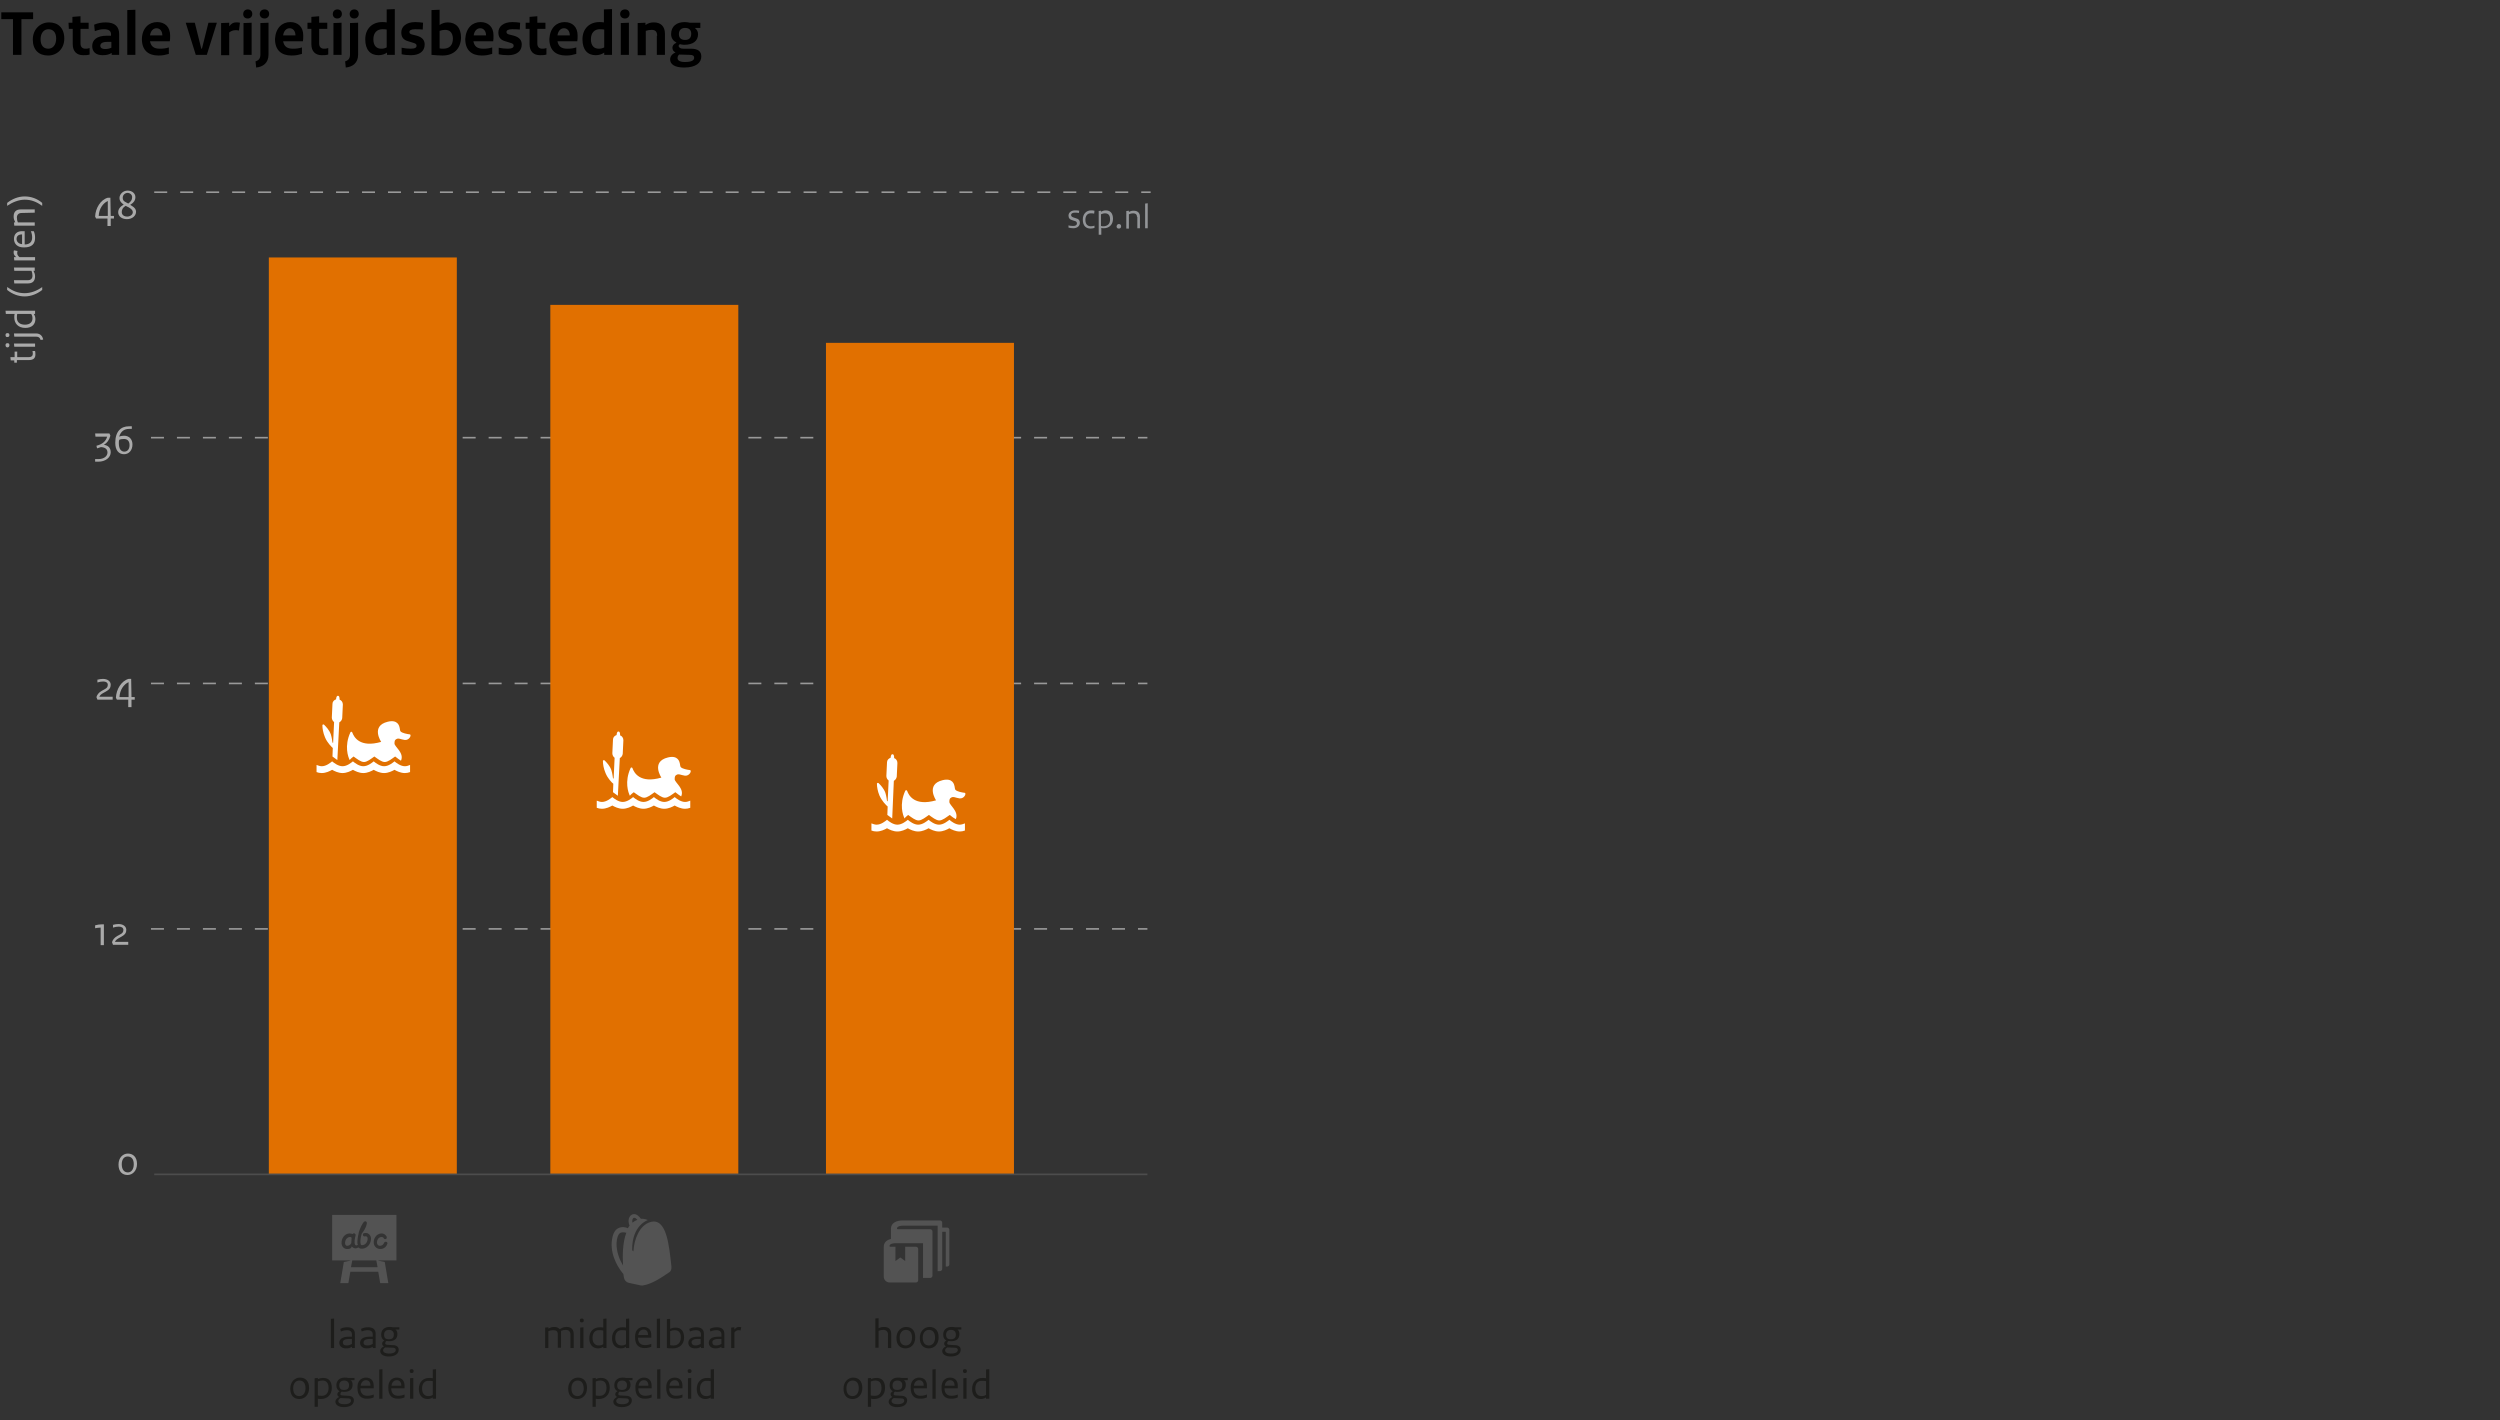 <?xml version="1.0" encoding="utf-8"?>
<!-- Generator: Adobe Illustrator 23.0.2, SVG Export Plug-In . SVG Version: 6.00 Build 0)  -->
<svg version="1.1" id="Layer_1" xmlns="http://www.w3.org/2000/svg" xmlns:xlink="http://www.w3.org/1999/xlink" x="0px" y="0px"
	 width="770px" height="437.5px" viewBox="0 0 770 437.5" style="enable-background:new 0 0 770 437.5;" xml:space="preserve">
<rect x="0" y="0" width="770" height="437.5" fill="#333333" stroke="none"/>
<style type="text/css">
	.st0{enable-background:new    ;}
	.st1{fill:none;stroke:#999999;stroke-width:0.5;stroke-miterlimit:10;stroke-dasharray:4;}
	.st2{fill:#AAAAAA;}
	.st3{fill:#E17000;}
	.st4{fill:#1D1D1B;}
	.st5{fill:#535353;}
	.st6{fill:#939598;}
	.st7{fill:none;stroke:#4D4D4D;stroke-width:0.5;stroke-miterlimit:10;}
	.st8{fill:#FFFFFF;}
	.st9{fill:none;}
</style>
<g id="a">
</g>
<g>
	<g class="st0">
		<path d="M6.6,16.9H4v-11H0.4V3.8h9.8v2.1H6.6V16.9z"/>
		<path d="M14.8,17.1c-2.8,0-4.7-1.7-4.7-4.9s2.3-5.3,5-5.3c2.8,0,4.7,1.7,4.7,5C19.8,15.1,17.5,17.1,14.8,17.1z M14.9,9
			c-1.3,0-2.4,1.1-2.4,3.1c0,1.9,0.9,2.9,2.4,2.9c1.3,0,2.4-1.1,2.4-3.1S16.3,9,14.9,9z"/>
		<path d="M21.1,7h1.2V5.2L24.8,5v2h2.5v1.9h-2.5v4.5c0,1.1,0.6,1.6,1.5,1.6c0.5,0,0.7,0,1.3-0.2v2c-0.7,0.2-1.2,0.2-2,0.2
			c-1.9,0-3.2-1.1-3.2-3.4V8.9h-1.2L21.1,7L21.1,7z"/>
		<path d="M36.7,16.9h-2.3v-0.6c-0.8,0.5-1.6,0.7-2.8,0.7c-2.1,0-3.2-1.1-3.2-2.8c0-1.9,1.4-3.2,4.5-3.2c0.5,0,1,0,1.3,0v-0.4
			c0-1-0.6-1.6-2.2-1.6c-1,0-1.7,0.2-2.8,0.6l-0.2-2c1.2-0.5,2.3-0.7,3.6-0.7c2.8,0,4.1,1.3,4.1,3.6C36.7,10.5,36.7,16.9,36.7,16.9z
			 M32.3,15.1c0.8,0,1.3-0.1,2-0.4v-1.8c-0.4,0-0.9,0-1.3,0c-1.5,0-2.1,0.5-2.1,1.2C30.9,14.7,31.4,15.1,32.3,15.1z"/>
		<path d="M41.7,16.9h-2.5V3.1L41.7,3V16.9z"/>
		<path d="M48.4,6.8c2.4,0,4,1.5,4,4.1c0,0.7,0,1.4-0.1,1.8h-6.1c0.3,1.6,1.2,2.3,3,2.3c1.1,0,1.9-0.1,2.8-0.4v2
			c-1.1,0.3-1.8,0.5-3.2,0.5c-3.1,0-5.1-1.6-5.1-5.1C43.8,8.6,45.9,6.8,48.4,6.8z M50,10.9c0-1.3-0.7-2.2-1.8-2.2
			c-1,0-1.8,0.8-2,2.2H50z"/>
		<path d="M57.2,7H60l2,8h0.2l2-8h2.6l-3.1,9.9h-3.4L57.2,7z"/>
		<path d="M73.6,9.4c-0.4-0.1-0.7-0.1-1.1-0.1c-0.6,0-1.3,0.2-1.9,0.7v7h-2.5V7.1L70.6,7v1.1c0.7-0.9,1.3-1.2,2.1-1.2
			c0.5,0,0.8,0,1.2,0.1L73.6,9.4z"/>
		<path d="M76.3,2.9c0.9,0,1.4,0.6,1.4,1.4c0,0.7-0.5,1.4-1.4,1.4s-1.4-0.6-1.4-1.4C74.9,3.6,75.4,2.9,76.3,2.9z M77.5,16.9H75V7.1
			L77.5,7V16.9z"/>
		<path d="M82.7,16.8c0,2.6-1.7,3.8-3.8,4l-0.2-1.9c1-0.3,1.5-0.9,1.5-2.1V7.1L82.7,7V16.8z M81.5,2.9c0.9,0,1.4,0.6,1.4,1.4
			c0,0.7-0.5,1.4-1.4,1.4S80,5.1,80,4.3C80,3.6,80.5,2.9,81.5,2.9z"/>
		<path d="M89.4,6.8c2.4,0,4,1.5,4,4.1c0,0.7,0,1.4-0.1,1.8h-6.1c0.3,1.6,1.2,2.3,3,2.3c1.1,0,1.9-0.1,2.8-0.4v2
			c-1.1,0.3-1.8,0.5-3.2,0.5c-3.1,0-5.1-1.6-5.1-5.1C84.9,8.6,86.9,6.8,89.4,6.8z M91,10.9c0-1.3-0.7-2.2-1.8-2.2
			c-1,0-1.8,0.8-2,2.2H91z"/>
		<path d="M94.7,7h1.2V5.2L98.3,5v2h2.5v1.9h-2.5v4.5c0,1.1,0.6,1.6,1.5,1.6c0.5,0,0.7,0,1.3-0.2v2c-0.7,0.2-1.2,0.2-2,0.2
			c-1.9,0-3.2-1.1-3.2-3.4V8.9h-1.2L94.7,7L94.7,7z"/>
		<path d="M103.9,2.9c0.9,0,1.4,0.6,1.4,1.4c0,0.7-0.5,1.4-1.4,1.4s-1.4-0.6-1.4-1.4C102.5,3.6,103,2.9,103.9,2.9z M105.2,16.9h-2.5
			V7.1l2.5-0.1V16.9z"/>
		<path d="M110.3,16.8c0,2.6-1.7,3.8-3.8,4l-0.2-1.9c1-0.3,1.5-0.9,1.5-2.1V7.1l2.5-0.1V16.8z M109.1,2.9c0.9,0,1.4,0.6,1.4,1.4
			c0,0.7-0.5,1.4-1.4,1.4s-1.4-0.6-1.4-1.4C107.7,3.6,108.2,2.9,109.1,2.9z"/>
		<path d="M121.6,16.9h-2.4v-0.7c-0.7,0.5-1.6,0.8-2.6,0.8c-2.5,0-4.1-1.6-4.1-4.9s2.2-5.3,5.2-5.3c0.5,0,0.9,0,1.4,0.1v-4l2.5-0.1
			V16.9z M115,12.1c0,2,1,2.9,2.4,2.9c0.7,0,1.1-0.1,1.7-0.4V9.1C118.7,9,118.3,9,117.8,9C116.1,9,115,10.1,115,12.1z"/>
		<path d="M123.7,14.7c1,0.2,1.9,0.3,2.8,0.3c1.4,0,1.8-0.4,1.8-0.9s-0.2-0.7-1.3-1l-1.3-0.4c-1.4-0.4-2.1-1.2-2.1-2.7
			c0-1.8,1.5-3.2,4.3-3.2c0.9,0,1.8,0.1,2.4,0.2l-0.1,2.1C129.4,9,128.7,9,127.8,9c-1.2,0-1.7,0.4-1.7,0.8c0,0.4,0.1,0.7,1.1,0.9
			l1.2,0.3c1.7,0.5,2.4,1.4,2.4,2.7c0,2.1-1.6,3.3-4.2,3.3c-1.1,0-2.1-0.1-2.9-0.3C123.7,16.7,123.7,14.7,123.7,14.7z"/>
		<path d="M136.3,17.1c-1.1,0-2.1-0.1-3.4-0.2V3.1l2.5-0.1v4.7c0.7-0.5,1.6-0.8,2.5-0.8c2.5,0,4.1,1.6,4.1,4.7
			C141.9,15.1,139.7,17.1,136.3,17.1z M137.1,9.2c-0.6,0-1.1,0.1-1.7,0.3v5.4c0.4,0.1,0.7,0.1,1.1,0.1c1.8,0,3-0.9,3-3.2
			C139.4,10,138.5,9.2,137.1,9.2z"/>
		<path d="M148,6.8c2.4,0,4,1.5,4,4.1c0,0.7,0,1.4-0.1,1.8h-6.1c0.3,1.6,1.2,2.3,3,2.3c1.1,0,1.9-0.1,2.8-0.4v2
			c-1.1,0.3-1.8,0.5-3.2,0.5c-3.1,0-5.1-1.6-5.1-5.1C143.5,8.6,145.5,6.8,148,6.8z M149.7,10.9c0-1.3-0.7-2.2-1.8-2.2
			c-1,0-1.8,0.8-2,2.2H149.7z"/>
		<path d="M153.6,14.7c1,0.2,1.9,0.3,2.8,0.3c1.4,0,1.8-0.4,1.8-0.9s-0.2-0.7-1.3-1l-1.3-0.4c-1.4-0.4-2.1-1.2-2.1-2.7
			c0-1.8,1.5-3.2,4.3-3.2c0.9,0,1.8,0.1,2.4,0.2l-0.1,2.1C159.2,9,158.5,9,157.7,9c-1.2,0-1.7,0.4-1.7,0.8c0,0.4,0.1,0.7,1.1,0.9
			l1.2,0.3c1.7,0.5,2.4,1.4,2.4,2.7c0,2.1-1.6,3.3-4.2,3.3c-1.1,0-2.1-0.1-2.9-0.3V14.7z"/>
		<path d="M161.9,7h1.2V5.2l2.4-0.2v2h2.5v1.9h-2.5v4.5c0,1.1,0.6,1.6,1.5,1.6c0.5,0,0.7,0,1.3-0.2v2c-0.7,0.2-1.2,0.2-2,0.2
			c-1.9,0-3.2-1.1-3.2-3.4V8.9h-1.2V7z"/>
		<path d="M173.9,6.8c2.4,0,4,1.5,4,4.1c0,0.7,0,1.4-0.1,1.8h-6.1c0.3,1.6,1.2,2.3,3,2.3c1.1,0,1.9-0.1,2.8-0.4v2
			c-1.1,0.3-1.8,0.5-3.2,0.5c-3.1,0-5.1-1.6-5.1-5.1C169.4,8.6,171.4,6.8,173.9,6.8z M175.5,10.9c0-1.3-0.7-2.2-1.8-2.2
			c-1,0-1.8,0.8-2,2.2H175.5z"/>
		<path d="M188.5,16.9h-2.4v-0.7c-0.7,0.5-1.6,0.8-2.6,0.8c-2.5,0-4.1-1.6-4.1-4.9s2.2-5.3,5.2-5.3c0.5,0,0.9,0,1.4,0.1v-4l2.5-0.1
			L188.5,16.9L188.5,16.9z M182,12.1c0,2,1,2.9,2.4,2.9c0.7,0,1.1-0.1,1.7-0.4V9.1C185.6,9,185.2,9,184.7,9
			C183.1,9,182,10.1,182,12.1z"/>
		<path d="M192.5,2.9c0.9,0,1.4,0.6,1.4,1.4c0,0.7-0.5,1.4-1.4,1.4S191,5.1,191,4.3C191,3.6,191.5,2.9,192.5,2.9z M193.7,16.9h-2.5
			V7.1l2.5-0.1V16.9z"/>
		<path d="M202.4,11c0-1.3-0.6-1.8-1.7-1.8c-0.7,0-1.1,0.1-1.8,0.3V17h-2.5V7.1l2.4-0.1v0.7c0.9-0.6,1.6-0.8,2.6-0.8
			c2.1,0,3.4,1.2,3.4,3.5v6.5h-2.5V11H202.4z"/>
		<path d="M210.5,15h2.3c2.3,0,3.2,0.9,3.2,2.4c0,1.9-1.6,3.4-5.3,3.4c-2.9,0-4.3-1-4.3-2.5c0-0.9,0.6-1.7,1.6-2.1v-0.1
			c-0.5-0.2-0.9-0.7-0.9-1.4c0-0.6,0.4-1.2,1.2-1.5v-0.1c-0.9-0.5-1.6-1.3-1.6-2.6c0-2.4,1.7-3.7,4.2-3.7c0.6,0,1,0.1,1.6,0.2h3.2
			v1.6h-1.6v0.1c0.4,0.3,0.9,0.9,0.9,1.8c0,2.1-1.5,3.3-4.3,3.3c-0.4,0-0.9-0.1-1.3-0.2c-0.2,0.1-0.4,0.4-0.4,0.6
			C209.2,14.7,209.5,15,210.5,15z M210.9,19.1c2.1,0,2.9-0.5,2.9-1.3c0-0.6-0.4-0.9-1.3-0.9l-3.3-0.1c-0.3,0.2-0.5,0.6-0.5,1
			C208.6,18.6,209.4,19.1,210.9,19.1z M212.9,10.4c0-1.1-0.6-1.8-1.9-1.8c-1.1,0-1.9,0.6-1.9,1.9c0,1.2,0.7,1.8,1.9,1.8
			C212.2,12.3,212.9,11.7,212.9,10.4z"/>
	</g>
</g>
<line class="st1" x1="46.5" y1="134.8" x2="353.4" y2="134.8"/>
<line class="st1" x1="46.5" y1="210.5" x2="353.4" y2="210.5"/>
<line class="st1" x1="46.5" y1="286.1" x2="353.4" y2="286.1"/>
<line class="st1" x1="47.5" y1="59.2" x2="354.4" y2="59.2"/>
<g class="st0">
	<path class="st2" d="M36.5,358.7c0-2.2,1.4-3.4,2.9-3.4c1.6,0,2.8,1.1,2.8,3.2s-1.4,3.4-2.9,3.4C37.7,361.9,36.5,360.9,36.5,358.7z
		 M39.4,361.1c1,0,1.8-0.9,1.8-2.5s-0.7-2.4-1.9-2.4c-1.1,0-1.8,0.9-1.8,2.4C37.5,360.3,38.3,361.1,39.4,361.1z"/>
</g>
<g class="st0">
	<path class="st2" d="M29.3,285c0.7-0.2,1.4-0.3,2-0.3H32v6.4h-1v-5.4c-0.7,0-1.1,0.1-1.7,0.2V285z"/>
	<path class="st2" d="M34.6,284.9c0.7-0.2,1.3-0.3,1.9-0.3c1.5,0,2.4,0.8,2.4,1.8c0,0.9-0.4,1.5-1.5,2.1l-0.9,0.5
		c-0.5,0.3-0.9,0.6-1.1,1.1l0,0h4.1v0.9h-4.7l-0.3-0.8c0.2-0.7,0.7-1.4,1.6-1.9l0.9-0.5c0.8-0.4,1-0.8,1-1.4s-0.5-1-1.4-1
		c-0.6,0-1.1,0.1-1.8,0.3v-0.8L34.6,284.9L34.6,284.9z"/>
</g>
<g class="st0">
	<path class="st2" d="M29.8,209.4c0.7-0.2,1.3-0.3,1.9-0.3c1.5,0,2.4,0.8,2.4,1.8c0,0.9-0.4,1.5-1.5,2.1l-0.9,0.5
		c-0.5,0.3-0.9,0.6-1.1,1.1l0,0h4.1v0.9H30l-0.3-0.8c0.2-0.7,0.7-1.4,1.6-1.9l0.9-0.5c0.8-0.4,1-0.8,1-1.4c0-0.6-0.5-1-1.4-1
		c-0.6,0-1.1,0.1-1.8,0.3v-0.8L29.8,209.4L29.8,209.4z"/>
	<path class="st2" d="M40.5,214.7h1v0.8h-1v2.3h-1v-2.3H36l-0.3-0.6c0.1-2.6,1.7-5.2,3.9-5.8h0.8L40.5,214.7L40.5,214.7z
		 M39.6,214.7v-4.6l0,0c-1.5,0.7-2.7,2.4-2.8,4.6H39.6z"/>
</g>
<g class="st0">
	<path class="st2" d="M34.1,66.5h1v0.8h-1v2.3h-1v-2.3h-3.5l-0.3-0.6c0.1-2.6,1.7-5.2,3.9-5.8H34L34.1,66.5L34.1,66.5z M33.2,66.5
		v-4.6l0,0c-1.5,0.7-2.7,2.4-2.8,4.6H33.2z"/>
	<path class="st2" d="M41.7,60.7c0,1-0.5,1.7-1.6,2.4l0.5,0.3c1,0.6,1.3,1.2,1.3,1.8c0,1.3-1.2,2.3-2.8,2.3s-2.7-0.9-2.7-2.1
		c0-0.9,0.5-1.7,1.7-2.4l-0.4-0.3c-0.6-0.5-0.9-1-0.9-1.7c0-1.2,1.1-2.3,2.5-2.3C40.7,58.7,41.7,59.6,41.7,60.7z M38.7,63.4
		c-0.9,0.5-1.2,1.2-1.2,1.9c0,0.9,0.7,1.4,1.7,1.4c0.9,0,1.7-0.6,1.7-1.3c0-0.5-0.2-0.9-1.2-1.5L38.7,63.4z M37.8,60.9
		c0,0.6,0.2,1,0.8,1.3l0.9,0.5c0.8-0.6,1.2-1.1,1.2-2c0-0.7-0.6-1.3-1.5-1.3C38.4,59.5,37.8,60.1,37.8,60.9z"/>
</g>
<g class="st0">
	<path class="st2" d="M29.3,133.5h4.4l0.3,0.7c-0.4,1.4-1,2.2-2,2.8l0,0c1.4,0.2,2.1,1,2.1,2.3c0,1.6-1.6,2.9-3.8,2.9h-1v-0.8h1
		c1.7,0,2.8-0.9,2.8-2c0-1-0.6-1.6-2-1.7c-0.4,0.1-0.8,0.3-1.2,0.4l-0.2-0.8c1.9-0.5,2.9-1.4,3.3-2.8h-3.6L29.3,133.5L29.3,133.5z"
		/>
	<path class="st2" d="M40.6,131.3v0.8h-0.8c-1.6,0-2.6,0.8-3.1,2.4l0,0c0.4-0.2,0.9-0.3,1.5-0.3c1.5,0,2.6,1,2.6,2.7
		c0,1.8-1.1,3-2.6,3c-1.6,0-2.7-1.2-2.7-3.5c0-3.6,1.8-5.1,4.2-5.1L40.6,131.3L40.6,131.3z M36.6,136.5c0,1.8,0.7,2.6,1.7,2.6
		c0.9,0,1.6-0.7,1.6-2s-0.7-1.9-1.7-1.9c-0.6,0-1.1,0.1-1.4,0.2C36.6,135.7,36.6,136,36.6,136.5z"/>
</g>
<rect x="82.8" y="79.3" class="st3" width="57.9" height="282.4"/>
<rect x="169.5" y="93.9" class="st3" width="57.9" height="267.8"/>
<rect x="254.4" y="105.6" class="st3" width="57.9" height="256"/>
<g class="st0">
	<path class="st4" d="M175.7,411c0-0.8-0.5-1.4-1.4-1.4c-0.6,0-0.9,0.1-1.5,0.3v5.2h-1V411c0-0.9-0.4-1.3-1.4-1.3
		c-0.6,0-1,0.1-1.5,0.3v5.2h-1v-6.3l1-0.1v0.4c0.6-0.3,1.1-0.5,1.7-0.5c0.8,0,1.4,0.2,1.8,0.7c0.8-0.5,1.3-0.7,2.1-0.7
		c1.5,0,2.2,0.8,2.2,2.2v4.3h-1L175.7,411L175.7,411z"/>
	<path class="st4" d="M179.2,406.1c0.4,0,0.6,0.2,0.6,0.6s-0.2,0.6-0.6,0.6c-0.4,0-0.6-0.2-0.6-0.6
		C178.6,406.3,178.8,406.1,179.2,406.1z M179.7,415.2h-1v-6.3l1-0.1V415.2z"/>
	<path class="st4" d="M186.8,415.2h-1v-0.4c-0.4,0.3-1,0.5-1.6,0.5c-1.6,0-2.7-1.1-2.7-3.1c0-2.2,1.4-3.4,3.2-3.4
		c0.4,0,0.8,0,1.1,0.1v-2.7l1-0.1V415.2z M182.5,412.1c0,1.5,0.8,2.3,1.9,2.3c0.6,0,1-0.1,1.4-0.4v-4.2c-0.4-0.1-0.7-0.1-1.2-0.1
		C183.3,409.6,182.5,410.5,182.5,412.1z"/>
	<path class="st4" d="M193.8,415.2h-1v-0.4c-0.4,0.3-1,0.5-1.6,0.5c-1.6,0-2.7-1.1-2.7-3.1c0-2.2,1.4-3.4,3.2-3.4
		c0.4,0,0.8,0,1.1,0.1v-2.7l1-0.1V415.2z M189.5,412.1c0,1.5,0.8,2.3,1.9,2.3c0.6,0,1-0.1,1.4-0.4v-4.2c-0.4-0.1-0.7-0.1-1.2-0.1
		C190.3,409.6,189.5,410.5,189.5,412.1z"/>
	<path class="st4" d="M198.2,408.7c1.5,0,2.4,0.9,2.4,2.5c0,0.2,0,0.5,0,0.8h-4.1c0,1.6,0.9,2.3,2.1,2.3c0.7,0,1.3-0.1,2-0.4v0.9
		c-0.7,0.3-1.2,0.4-2.1,0.4c-1.8,0-2.9-1-2.9-3.3C195.5,409.8,196.7,408.7,198.2,408.7z M199.6,411.2c0-1.1-0.5-1.7-1.4-1.7
		c-0.8,0-1.5,0.6-1.6,1.7H199.6z"/>
	<path class="st4" d="M203.3,415.2h-1v-9l1-0.1V415.2z"/>
	<path class="st4" d="M207.3,415.3c-0.6,0-1.2,0-1.9-0.1v-8.9l1-0.1v3.1c0.6-0.3,1.1-0.4,1.7-0.4c1.6,0,2.6,1,2.6,3.1
		C210.7,414,209.3,415.3,207.3,415.3z M207.8,409.7c-0.5,0-0.9,0.1-1.4,0.3v4.3c0.4,0.1,0.7,0.1,1.1,0.1c1.2,0,2.2-0.8,2.2-2.5
		C209.7,410.3,208.9,409.7,207.8,409.7z"/>
	<path class="st4" d="M216.8,415.2h-0.9v-0.4c-0.6,0.4-1.1,0.5-1.9,0.5c-1.2,0-2-0.7-2-1.7c0-1.1,0.9-1.9,2.9-1.9c0.4,0,0.6,0,1,0
		V411c0-0.8-0.5-1.3-1.5-1.3c-0.6,0-1.2,0.1-1.9,0.4l-0.2-0.8c0.8-0.4,1.4-0.5,2.2-0.5c1.5,0,2.3,0.7,2.3,2L216.8,415.2L216.8,415.2
		z M214.1,414.4c0.6,0,1.1-0.1,1.7-0.5v-1.5c-0.4,0-0.7,0-1,0c-1.3,0-1.8,0.5-1.8,1C213,414,213.4,414.4,214.1,414.4z"/>
	<path class="st4" d="M223.1,415.2h-0.9v-0.4c-0.6,0.4-1.1,0.5-1.9,0.5c-1.2,0-2-0.7-2-1.7c0-1.1,0.9-1.9,2.9-1.9c0.4,0,0.6,0,1,0
		V411c0-0.8-0.5-1.3-1.5-1.3c-0.6,0-1.2,0.1-1.9,0.4l-0.2-0.8c0.8-0.4,1.4-0.5,2.2-0.5c1.5,0,2.3,0.7,2.3,2L223.1,415.2L223.1,415.2
		z M220.5,414.4c0.6,0,1.1-0.1,1.7-0.5v-1.5c-0.4,0-0.7,0-1,0c-1.3,0-1.8,0.5-1.8,1C219.4,414,219.7,414.4,220.5,414.4z"/>
	<path class="st4" d="M228.1,409.8c-0.3-0.1-0.5-0.1-0.7-0.1c-0.4,0-0.8,0.2-1.2,0.7v4.8h-1v-6.3l1-0.1v0.7c0.5-0.6,0.9-0.8,1.4-0.8
		c0.3,0,0.5,0,0.7,0.1L228.1,409.8z"/>
</g>
<g class="st0">
	<path class="st4" d="M177.8,430.9c-1.7,0-2.8-1.1-2.8-3.2s1.4-3.4,3-3.4c1.7,0,2.8,1.1,2.8,3.2
		C180.8,429.7,179.4,430.9,177.8,430.9z M177.9,425.2c-1.1,0-1.9,0.9-1.9,2.4c0,1.6,0.7,2.4,1.9,2.4c1.1,0,1.9-0.9,1.9-2.4
		C179.7,426,179.1,425.2,177.9,425.2z"/>
	<path class="st4" d="M182.5,424.5l1-0.1v0.4c0.5-0.3,1.1-0.4,1.7-0.4c1.6,0,2.6,1,2.6,3.1s-1.4,3.4-3.4,3.4c-0.3,0-0.6,0-0.9-0.1
		v2.5h-1L182.5,424.5L182.5,424.5z M186.8,427.5c0-1.6-0.7-2.3-1.9-2.3c-0.5,0-0.9,0.1-1.4,0.3v4.3c0.4,0.1,0.7,0.1,1.1,0.1
		C185.8,430,186.8,429.2,186.8,427.5z"/>
	<path class="st4" d="M191.1,429.8l1.7,0.1c1.2,0,1.8,0.6,1.8,1.4c0,1.2-1,2.1-3.1,2.1c-1.6,0-2.6-0.7-2.6-1.7
		c0-0.6,0.5-1.1,1.1-1.4v-0.1c-0.3-0.1-0.5-0.4-0.5-0.8s0.3-0.7,0.7-0.9l0,0c-0.6-0.3-1-0.9-1-1.8c0-1.5,1-2.4,2.6-2.4
		c0.3,0,0.7,0,1,0.1h2v0.7h-1.2l0,0c0.4,0.2,0.6,0.8,0.6,1.4c0,1.5-1,2.2-2.6,2.2c-0.3,0-0.5,0-0.7-0.1c-0.2,0.1-0.4,0.3-0.4,0.5
		C190.3,429.5,190.5,429.8,191.1,429.8z M191.6,432.5c1.5,0,2.1-0.5,2.1-1.1c0-0.5-0.3-0.7-1-0.7l-2.2-0.1c-0.4,0.2-0.7,0.5-0.7,0.9
		C189.8,432.1,190.4,432.5,191.6,432.5z M193.1,426.6c0-0.9-0.6-1.4-1.5-1.4s-1.5,0.5-1.5,1.5c0,1.1,0.6,1.4,1.4,1.4
		C192.6,428.1,193.1,427.7,193.1,426.6z"/>
	<path class="st4" d="M198.3,424.3c1.5,0,2.4,0.9,2.4,2.5c0,0.2,0,0.5,0,0.8h-4.1c0,1.6,0.9,2.3,2.1,2.3c0.7,0,1.3-0.1,2-0.4v0.9
		c-0.7,0.3-1.2,0.4-2.1,0.4c-1.8,0-2.9-1-2.9-3.3C195.6,425.4,196.9,424.3,198.3,424.3z M199.7,426.8c0-1.1-0.5-1.7-1.4-1.7
		c-0.8,0-1.5,0.6-1.6,1.7H199.7z"/>
	<path class="st4" d="M203.4,430.8h-1v-9l1-0.1V430.8z"/>
	<path class="st4" d="M207.8,424.3c1.5,0,2.4,0.9,2.4,2.5c0,0.2,0,0.5,0,0.8h-4.1c0,1.6,0.9,2.3,2.1,2.3c0.7,0,1.3-0.1,2-0.4v0.9
		c-0.7,0.3-1.2,0.4-2.1,0.4c-1.8,0-2.9-1-2.9-3.3C205.1,425.4,206.3,424.3,207.8,424.3z M209.2,426.8c0-1.1-0.5-1.7-1.4-1.7
		c-0.8,0-1.5,0.6-1.6,1.7H209.2z"/>
	<path class="st4" d="M212.4,421.7c0.4,0,0.6,0.2,0.6,0.6s-0.2,0.6-0.6,0.6s-0.6-0.2-0.6-0.6C211.7,421.9,212,421.7,212.4,421.7z
		 M212.9,430.8h-1v-6.3l1-0.1V430.8z"/>
	<path class="st4" d="M219.9,430.8h-1v-0.4c-0.4,0.3-1,0.5-1.6,0.5c-1.6,0-2.7-1.1-2.7-3.1c0-2.2,1.4-3.4,3.2-3.4
		c0.4,0,0.8,0,1.1,0.1v-2.7l1-0.1V430.8z M215.6,427.7c0,1.5,0.8,2.3,1.9,2.3c0.6,0,1-0.1,1.4-0.4v-4.2c-0.4-0.1-0.7-0.1-1.2-0.1
		C216.5,425.2,215.6,426.1,215.6,427.7z"/>
</g>
<g class="st0">
	<path class="st4" d="M273.5,411c0-0.8-0.5-1.4-1.4-1.4c-0.6,0-1,0.1-1.5,0.3v5.2h-1v-9l1-0.1v3.1c0.6-0.3,1.1-0.4,1.7-0.4
		c1.5,0,2.2,0.8,2.2,2.2v4.3h-1L273.5,411L273.5,411z"/>
	<path class="st4" d="M278.9,415.3c-1.7,0-2.8-1.1-2.8-3.2s1.4-3.4,3-3.4c1.7,0,2.8,1.1,2.8,3.2
		C281.9,414.1,280.5,415.3,278.9,415.3z M279,409.6c-1.1,0-1.9,0.9-1.9,2.4c0,1.6,0.7,2.4,1.9,2.4c1.1,0,1.9-0.9,1.9-2.4
		C280.9,410.4,280.2,409.6,279,409.6z"/>
	<path class="st4" d="M286.1,415.3c-1.7,0-2.8-1.1-2.8-3.2s1.4-3.4,3-3.4c1.7,0,2.8,1.1,2.8,3.2
		C289.1,414.1,287.7,415.3,286.1,415.3z M286.1,409.6c-1.1,0-1.9,0.9-1.9,2.4c0,1.6,0.7,2.4,1.9,2.4c1.1,0,1.9-0.9,1.9-2.4
		C288,410.4,287.3,409.6,286.1,409.6z"/>
	<path class="st4" d="M292.4,414.2l1.7,0.1c1.2,0,1.8,0.6,1.8,1.4c0,1.2-1,2.1-3.1,2.1c-1.6,0-2.6-0.7-2.6-1.7
		c0-0.6,0.5-1.1,1.1-1.4v-0.1c-0.3-0.1-0.5-0.4-0.5-0.8s0.3-0.7,0.7-0.9l0,0c-0.6-0.3-1-0.9-1-1.8c0-1.5,1-2.4,2.6-2.4
		c0.3,0,0.7,0,1,0.1h2v0.7h-1.2l0,0c0.4,0.2,0.6,0.8,0.6,1.4c0,1.5-1,2.2-2.6,2.2c-0.3,0-0.5,0-0.7-0.1c-0.2,0.1-0.4,0.3-0.4,0.5
		C291.6,413.9,291.8,414.2,292.4,414.2z M292.9,416.9c1.5,0,2.1-0.5,2.1-1.1c0-0.5-0.3-0.7-1-0.7l-2.2-0.1c-0.4,0.2-0.7,0.5-0.7,0.9
		C291.1,416.5,291.7,416.9,292.9,416.9z M294.4,411c0-0.9-0.6-1.4-1.5-1.4s-1.5,0.5-1.5,1.5c0,1.1,0.6,1.4,1.4,1.4
		C293.9,412.5,294.4,412.1,294.4,411z"/>
</g>
<g class="st0">
	<path class="st4" d="M262.6,430.9c-1.7,0-2.8-1.1-2.8-3.2s1.4-3.4,3-3.4c1.7,0,2.8,1.1,2.8,3.2
		C265.6,429.7,264.2,430.9,262.6,430.9z M262.6,425.2c-1.1,0-1.9,0.9-1.9,2.4c0,1.6,0.7,2.4,1.9,2.4c1.1,0,1.9-0.9,1.9-2.4
		C264.5,426,263.8,425.2,262.6,425.2z"/>
	<path class="st4" d="M267.3,424.5l1-0.1v0.4c0.5-0.3,1.1-0.4,1.7-0.4c1.6,0,2.6,1,2.6,3.1s-1.4,3.4-3.4,3.4c-0.3,0-0.6,0-0.9-0.1
		v2.5h-1L267.3,424.5L267.3,424.5z M271.5,427.5c0-1.6-0.7-2.3-1.9-2.3c-0.5,0-0.9,0.1-1.4,0.3v4.3c0.4,0.1,0.7,0.1,1.1,0.1
		C270.6,430,271.5,429.2,271.5,427.5z"/>
	<path class="st4" d="M275.9,429.8l1.7,0.1c1.2,0,1.8,0.6,1.8,1.4c0,1.2-1,2.1-3.1,2.1c-1.6,0-2.6-0.7-2.6-1.7
		c0-0.6,0.5-1.1,1.1-1.4v-0.1c-0.3-0.1-0.5-0.4-0.5-0.8s0.3-0.7,0.7-0.9l0,0c-0.6-0.3-1-0.9-1-1.8c0-1.5,1-2.4,2.6-2.4
		c0.3,0,0.7,0,1,0.1h2v0.7h-1.2l0,0c0.4,0.2,0.6,0.8,0.6,1.4c0,1.5-1,2.2-2.6,2.2c-0.3,0-0.5,0-0.7-0.1c-0.2,0.1-0.4,0.3-0.4,0.5
		C275.1,429.5,275.3,429.8,275.9,429.8z M276.4,432.5c1.5,0,2.1-0.5,2.1-1.1c0-0.5-0.3-0.7-1-0.7l-2.2-0.1c-0.4,0.2-0.7,0.5-0.7,0.9
		C274.6,432.1,275.2,432.5,276.4,432.5z M277.9,426.6c0-0.9-0.6-1.4-1.5-1.4s-1.5,0.5-1.5,1.5c0,1.1,0.6,1.4,1.4,1.4
		C277.4,428.1,277.9,427.7,277.9,426.6z"/>
	<path class="st4" d="M283.1,424.3c1.5,0,2.4,0.9,2.4,2.5c0,0.2,0,0.5,0,0.8h-4.1c0,1.6,0.9,2.3,2.1,2.3c0.7,0,1.3-0.1,2-0.4v0.9
		c-0.7,0.3-1.2,0.4-2.1,0.4c-1.8,0-2.9-1-2.9-3.3C280.4,425.4,281.6,424.3,283.1,424.3z M284.5,426.8c0-1.1-0.5-1.7-1.4-1.7
		c-0.8,0-1.5,0.6-1.6,1.7H284.5z"/>
	<path class="st4" d="M288.2,430.8h-1v-9l1-0.1V430.8z"/>
	<path class="st4" d="M292.6,424.3c1.5,0,2.4,0.9,2.4,2.5c0,0.2,0,0.5,0,0.8h-4.1c0,1.6,0.9,2.3,2.1,2.3c0.7,0,1.3-0.1,2-0.4v0.9
		c-0.7,0.3-1.2,0.4-2.1,0.4c-1.8,0-2.9-1-2.9-3.3C289.9,425.4,291.1,424.3,292.6,424.3z M294,426.8c0-1.1-0.5-1.7-1.4-1.7
		c-0.8,0-1.5,0.6-1.6,1.7H294z"/>
	<path class="st4" d="M297.2,421.7c0.4,0,0.6,0.2,0.6,0.6s-0.2,0.6-0.6,0.6s-0.6-0.2-0.6-0.6C296.5,421.9,296.8,421.7,297.2,421.7z
		 M297.7,430.8h-1v-6.3l1-0.1V430.8z"/>
	<path class="st4" d="M304.7,430.8h-1v-0.4c-0.4,0.3-1,0.5-1.6,0.5c-1.6,0-2.7-1.1-2.7-3.1c0-2.2,1.4-3.4,3.2-3.4
		c0.4,0,0.8,0,1.1,0.1v-2.7l1-0.1V430.8z M300.4,427.7c0,1.5,0.8,2.3,1.9,2.3c0.6,0,1-0.1,1.4-0.4v-4.2c-0.4-0.1-0.7-0.1-1.2-0.1
		C301.2,425.2,300.4,426.1,300.4,427.7z"/>
</g>
<g id="Production_19_">
	<path class="st5" d="M291.7,378.1h-1.5v-1.5c0-0.4-0.3-0.7-0.7-0.7c-5,0-6.5,0-11.5,0c-1.8,0-3.6,0.7-3.6,2.6v3.1
		c-1.2,0.3-2.2,1-2.2,2.4v9.2c0,1,0.8,1.8,1.8,1.8h8.1c0.4,0,0.7-0.3,0.7-0.7v-9.6c0-0.4-0.3-0.7-0.7-0.7c-2.9,0-2.8,0-3.3,0v4.4
		l-1.5-1.1l-1.5,1.1V384c-0.5,0-1,0-1.6,0c-0.2,0-0.3-0.2-0.2-0.4c0.2-0.6,1.4-0.7,1.8-0.7c8.4,0,0.1,0,8.5,0v10.7h2.2
		c0.4,0,0.7-0.3,0.7-0.7v-13.6c0-0.4-0.3-0.7-0.7-0.7c-5.2,0-7.7,0-10,0c-0.2,0-0.3-0.2-0.2-0.4c0.2-0.6,1.4-0.7,1.8-0.7
		c4.8,0,5.7,0,10.7,0v14h0.7c0.4,0,0.7-0.3,0.7-0.7v-11.4h1.1v10.7h0.4c0.4,0,0.7-0.3,0.7-0.7v-10.3
		C292.5,378.4,292.1,378.1,291.7,378.1z"/>
</g>
<g class="st0">
	<path class="st4" d="M102.9,415.2h-1v-9l1-0.1V415.2z"/>
	<path class="st4" d="M109.3,415.2h-0.9v-0.4c-0.6,0.4-1.1,0.5-1.9,0.5c-1.2,0-2-0.7-2-1.7c0-1.1,0.9-1.9,2.9-1.9c0.4,0,0.6,0,1,0
		V411c0-0.8-0.5-1.3-1.5-1.3c-0.6,0-1.2,0.1-1.9,0.4l-0.2-0.8c0.8-0.4,1.4-0.5,2.2-0.5c1.5,0,2.3,0.7,2.3,2V415.2z M106.7,414.4
		c0.6,0,1.1-0.1,1.7-0.5v-1.5c-0.4,0-0.7,0-1,0c-1.3,0-1.8,0.5-1.8,1C105.6,414,105.9,414.4,106.7,414.4z"/>
	<path class="st4" d="M115.7,415.2h-0.9v-0.4c-0.6,0.4-1.1,0.5-1.9,0.5c-1.2,0-2-0.7-2-1.7c0-1.1,0.9-1.9,2.9-1.9c0.4,0,0.6,0,1,0
		V411c0-0.8-0.5-1.3-1.5-1.3c-0.6,0-1.2,0.1-1.9,0.4l-0.2-0.8c0.8-0.4,1.4-0.5,2.2-0.5c1.5,0,2.3,0.7,2.3,2V415.2z M113.1,414.4
		c0.6,0,1.1-0.1,1.7-0.5v-1.5c-0.4,0-0.7,0-1,0c-1.3,0-1.8,0.5-1.8,1C111.9,414,112.3,414.4,113.1,414.4z"/>
	<path class="st4" d="M119.3,414.2l1.7,0.1c1.2,0,1.8,0.6,1.8,1.4c0,1.2-1,2.1-3.1,2.1c-1.6,0-2.6-0.7-2.6-1.7
		c0-0.6,0.5-1.1,1.1-1.4v-0.1c-0.3-0.1-0.5-0.4-0.5-0.8s0.3-0.7,0.7-0.9l0,0c-0.6-0.3-1-0.9-1-1.8c0-1.5,1-2.4,2.6-2.4
		c0.3,0,0.7,0,1,0.1h2v0.7h-1.2l0,0c0.4,0.2,0.6,0.8,0.6,1.4c0,1.5-1,2.2-2.6,2.2c-0.3,0-0.5,0-0.7-0.1c-0.2,0.1-0.4,0.3-0.4,0.5
		C118.5,413.9,118.8,414.2,119.3,414.2z M119.8,416.9c1.5,0,2.1-0.5,2.1-1.1c0-0.5-0.3-0.7-1-0.7l-2.2-0.1c-0.4,0.2-0.7,0.5-0.7,0.9
		C118,416.5,118.7,416.9,119.8,416.9z M121.3,411c0-0.9-0.6-1.4-1.5-1.4s-1.5,0.5-1.5,1.5c0,1.1,0.6,1.4,1.4,1.4
		C120.8,412.5,121.3,412.1,121.3,411z"/>
</g>
<g class="st0">
	<path class="st4" d="M92.2,430.9c-1.7,0-2.8-1.1-2.8-3.2s1.4-3.4,3-3.4c1.7,0,2.8,1.1,2.8,3.2C95.2,429.7,93.8,430.9,92.2,430.9z
		 M92.2,425.2c-1.1,0-1.9,0.9-1.9,2.4c0,1.6,0.7,2.4,1.9,2.4c1.1,0,1.9-0.9,1.9-2.4C94.1,426,93.4,425.2,92.2,425.2z"/>
	<path class="st4" d="M96.9,424.5l1-0.1v0.4c0.5-0.3,1.1-0.4,1.7-0.4c1.6,0,2.6,1,2.6,3.1s-1.4,3.4-3.4,3.4c-0.3,0-0.6,0-0.9-0.1
		v2.5h-1C96.9,433.3,96.9,424.5,96.9,424.5z M101.2,427.5c0-1.6-0.7-2.3-1.9-2.3c-0.5,0-0.9,0.1-1.4,0.3v4.3
		c0.4,0.1,0.7,0.1,1.1,0.1C100.2,430,101.2,429.2,101.2,427.5z"/>
	<path class="st4" d="M105.5,429.8l1.7,0.1c1.2,0,1.8,0.6,1.8,1.4c0,1.2-1,2.1-3.1,2.1c-1.6,0-2.6-0.7-2.6-1.7
		c0-0.6,0.5-1.1,1.1-1.4v-0.1c-0.3-0.1-0.5-0.4-0.5-0.8s0.3-0.7,0.7-0.9l0,0c-0.6-0.3-1-0.9-1-1.8c0-1.5,1-2.4,2.6-2.4
		c0.3,0,0.7,0,1,0.1h2v0.7H108l0,0c0.4,0.2,0.6,0.8,0.6,1.4c0,1.5-1,2.2-2.6,2.2c-0.3,0-0.5,0-0.7-0.1c-0.2,0.1-0.4,0.3-0.4,0.5
		C104.7,429.5,104.9,429.8,105.5,429.8z M106,432.5c1.5,0,2.1-0.5,2.1-1.1c0-0.5-0.3-0.7-1-0.7l-2.2-0.1c-0.4,0.2-0.7,0.5-0.7,0.9
		C104.2,432.1,104.8,432.5,106,432.5z M107.5,426.6c0-0.9-0.6-1.4-1.5-1.4s-1.5,0.5-1.5,1.5c0,1.1,0.6,1.4,1.4,1.4
		C107,428.1,107.5,427.7,107.5,426.6z"/>
	<path class="st4" d="M112.7,424.3c1.5,0,2.4,0.9,2.4,2.5c0,0.2,0,0.5,0,0.8H111c0,1.6,0.9,2.3,2.1,2.3c0.7,0,1.3-0.1,2-0.4v0.9
		c-0.7,0.3-1.2,0.4-2.1,0.4c-1.8,0-2.9-1-2.9-3.3C110,425.4,111.2,424.3,112.7,424.3z M114.1,426.8c0-1.1-0.5-1.7-1.4-1.7
		c-0.8,0-1.5,0.6-1.6,1.7H114.1z"/>
	<path class="st4" d="M117.8,430.8h-1v-9l1-0.1V430.8z"/>
	<path class="st4" d="M122.2,424.3c1.5,0,2.4,0.9,2.4,2.5c0,0.2,0,0.5,0,0.8h-4.1c0,1.6,0.9,2.3,2.1,2.3c0.7,0,1.3-0.1,2-0.4v0.9
		c-0.7,0.3-1.2,0.4-2.1,0.4c-1.8,0-2.9-1-2.9-3.3C119.5,425.4,120.7,424.3,122.2,424.3z M123.6,426.8c0-1.1-0.5-1.7-1.4-1.7
		c-0.8,0-1.5,0.6-1.6,1.7H123.6z"/>
	<path class="st4" d="M126.8,421.7c0.4,0,0.6,0.2,0.6,0.6s-0.2,0.6-0.6,0.6s-0.6-0.2-0.6-0.6C126.1,421.9,126.4,421.7,126.8,421.7z
		 M127.3,430.8h-1v-6.3l1-0.1V430.8z"/>
	<path class="st4" d="M134.3,430.8h-1v-0.4c-0.4,0.3-1,0.5-1.6,0.5c-1.6,0-2.7-1.1-2.7-3.1c0-2.2,1.4-3.4,3.2-3.4
		c0.4,0,0.8,0,1.1,0.1v-2.7l1-0.1V430.8z M130,427.7c0,1.5,0.8,2.3,1.9,2.3c0.6,0,1-0.1,1.4-0.4v-4.2c-0.4-0.1-0.7-0.1-1.2-0.1
		C130.8,425.2,130,426.1,130,427.7z"/>
</g>
<g id="Icon_5_">
	<g>
		<path class="st5" d="M108.3,381.3c0-0.1-0.2-0.4-0.6-0.3c-1,0.1-1.5,1.2-1.4,2s0.6,0.7,0.7,0.7c1-0.1,1.2-0.9,1.2-0.9l0,0
			C108.2,382.3,108.3,381.8,108.3,381.3L108.3,381.3z"/>
		<path class="st5" d="M121.9,374.2h-19.6v14h5.6c0,0,0,0.1-0.1,0.1l-1.9,0.4l-1.1,6.5h2.5l0.6-3.5h8.6l0.6,3.5h2.5l-1.1-6.5
			l-1.9-0.4c-0.1,0-0.1-0.1-0.1-0.1h5.6v-14H121.9z M107.1,384.7c-0.1,0-0.1,0-0.2,0c-0.9,0-1.6-0.7-1.7-1.7c-0.1-1.4,0.8-3,2.4-3.1
			c0.4,0,0.8,0.1,1,0.2c0.1-0.2,0.4-0.3,0.6-0.2c0.3,0.1,0.4,0.4,0.3,0.7c-0.2,0.8-0.5,2.2-0.1,2.8c0.1,0.1,0.2,0.2,0.3,0.2
			c0.2,0,0.4-0.1,0.5-0.2c0-0.1,0-0.2-0.1-0.3c-0.1-0.9,0.1-2.2,0.4-3.4v-0.1c0.4-1.4,1.1-2.7,1.6-3.3c0.2-0.1,0.4-0.2,0.6-0.1
			s0.3,0.3,0.3,0.5c0,0.1-0.1,1.4-1.6,3.3c-0.4,1.3-0.5,2.6-0.3,3.2c0.1,0.3,0.2,0.3,0.4,0.3c0.9,0,1.4-0.7,1.5-1
			c0.3-0.6,0.3-1.2,0.1-1.5c-0.1-0.1-0.2-0.3-0.7-0.2c-0.3,0.1-0.6-0.1-0.6-0.4c-0.1-0.3,0.1-0.6,0.4-0.6c1-0.2,1.5,0.3,1.7,0.6
			c0.5,0.6,0.5,1.7,0,2.6c-0.5,1-1.4,1.6-2.5,1.6c-0.4,0-0.7-0.1-1-0.4c-0.3,0.2-0.6,0.3-0.9,0.3c-0.1,0-0.2,0-0.2,0
			c-0.4-0.1-0.7-0.3-1-0.6C108.3,384.4,107.8,384.7,107.1,384.7z M108.1,390.3l0.4-2.1h7.4l0.4,2.1H108.1z M119.3,383.1
			c-0.2,0.6-0.8,1.6-2.2,1.6H117c-1.1-0.1-1.9-0.9-1.9-2.1s0.8-2.5,2.2-2.7c1-0.1,1.6,0.6,1.8,1c0.1,0.3,0,0.6-0.2,0.7
			c-0.3,0.1-0.6,0-0.7-0.2c0-0.1-0.3-0.5-0.8-0.4c-0.9,0.1-1.3,1-1.3,1.6c0,0.3,0.1,1.1,0.9,1.1c1,0,1.2-0.8,1.3-0.9
			c0.1-0.3,0.4-0.4,0.7-0.3C119.2,382.5,119.4,382.8,119.3,383.1z"/>
	</g>
</g>
<g id="Production_18_">
	<path class="st5" d="M206.8,390.1c-0.7-6.2-1.4-15.2-6.5-13.7c-3.4,1-5,5.4-5.2,9c-0.2,0-0.4-0.3-0.4-0.6c0-7.5,4.8-9,4.8-9
		s-0.7-0.5-2.1-0.4c-0.5-0.7-1.4-1.7-2.5-1.4c-0.6,0.2-1,0.6-1.2,1.3c-0.2,0.7-0.1,1.5,0.2,2.2c-0.2,0.3-0.4,0.5-0.5,0.8
		c-0.6-0.3-1.9-0.6-3,0c-1.2,0.6-1.8,2.1-2,4.3c-0.3,4.7,2.5,8.5,3.6,9.8c0.1,0.5,0.1,0.9,0.2,1.2c0.1,0.7,0.7,1.3,1.4,1.5
		c1.2,0.3,3,0.6,3.7,0.8c0.2,0,0.5,0.1,0.8,0c2.7-0.4,6.1-2.7,7.8-3.9C206.6,391.7,206.9,390.9,206.8,390.1z M191.9,389.8
		c-1-1.7-2.1-4.2-2-7c0.1-1.6,0.5-2.7,1.2-3.1c0.6-0.3,1.4-0.1,1.8,0C191.8,382.6,191.7,386.6,191.9,389.8z M194.8,375.6
		c0.3-0.9,1-0.5,1.5,0.1c-0.4,0.2-0.9,0.4-1.4,0.8c0,0,0,0-0.1,0.1C194.7,376.3,194.7,375.9,194.8,375.6z"/>
</g>
<g class="st0">
	<path class="st6" d="M328.9,69.4c0.5,0.1,1,0.2,1.6,0.2c0.8,0,1.2-0.3,1.2-0.8c0-0.4-0.3-0.7-0.9-0.8l-0.6-0.2
		c-0.7-0.2-1.1-0.6-1.1-1.4c0-0.9,0.8-1.6,2-1.6c0.5,0,0.9,0,1.3,0.1l-0.1,0.7c-0.4-0.1-0.8-0.1-1.3-0.1c-0.7,0-1.1,0.3-1.1,0.7
		c0,0.4,0.2,0.6,0.8,0.8l0.6,0.2c0.9,0.2,1.3,0.7,1.3,1.4c0,1-0.8,1.7-2,1.7c-0.6,0-1.1-0.1-1.5-0.2v-0.7
		C329.1,69.4,328.9,69.4,328.9,69.4z"/>
	<path class="st6" d="M337,65.8c-0.4-0.1-0.7-0.1-1.1-0.1c-0.9,0-1.6,0.7-1.6,2c0,1.4,0.7,2,1.7,2c0.4,0,0.8-0.1,1.1-0.2v0.7
		c-0.4,0.1-0.7,0.2-1.2,0.2c-1.4,0-2.4-0.8-2.4-2.8c0-1.8,1.2-2.8,2.5-2.8c0.4,0,0.7,0,1.1,0.1L337,65.8z"/>
	<path class="st6" d="M338.3,65l0.8-0.1v0.3c0.4-0.2,0.9-0.4,1.5-0.4c1.3,0,2.2,0.8,2.2,2.6c0,1.8-1.2,2.9-2.8,2.9
		c-0.3,0-0.5,0-0.8-0.1v2.1h-0.8V65H338.3z M341.9,67.6c0-1.4-0.6-1.9-1.6-1.9c-0.4,0-0.7,0.1-1.2,0.3v3.6c0.3,0.1,0.6,0.1,0.9,0.1
		C341.1,69.6,341.9,69,341.9,67.6z"/>
	<path class="st6" d="M344.6,69c0.4,0,0.7,0.2,0.7,0.7c0,0.4-0.2,0.7-0.7,0.7c-0.4,0-0.7-0.2-0.7-0.7C344,69.3,344.2,69,344.6,69z"
		/>
	<path class="st6" d="M350.2,66.8c0-0.7-0.4-1.1-1.2-1.1c-0.5,0-0.8,0.1-1.3,0.3v4.4h-0.8V65l0.8-0.1v0.4c0.5-0.3,0.9-0.4,1.5-0.4
		c1.2,0,1.9,0.7,1.9,1.8v3.6h-0.8v-3.5H350.2z"/>
	<path class="st6" d="M353.5,70.3h-0.8v-7.6l0.8-0.1V70.3z"/>
</g>
<line class="st7" x1="47.5" y1="361.7" x2="353.4" y2="361.7"/>
<g class="st0">
	<path class="st2" d="M4.4,111.8V111H3.3l-0.1-1h1.3v-1.7h0.8v1.7h3.6c0.8,0,1.2-0.4,1.2-1c0-0.3,0-0.5-0.1-0.9h0.8
		c0.1,0.4,0.1,0.7,0.1,1.1c0,1-0.5,1.7-2,1.7H5.2v0.8H4.4V111.8z"/>
	<path class="st2" d="M1.7,106.3c0-0.4,0.2-0.6,0.6-0.6s0.6,0.2,0.6,0.6S2.7,107,2.3,107S1.7,106.7,1.7,106.3z M10.8,105.8v1H4.4
		l-0.1-1H10.8z"/>
	<path class="st2" d="M1.7,103.2c0-0.4,0.2-0.6,0.6-0.6s0.6,0.2,0.6,0.6s-0.2,0.6-0.6,0.6C1.9,103.9,1.7,103.6,1.7,103.2z
		 M11.1,102.7c1.3,0,2,0.8,2.2,1.9l-0.8,0.1c-0.2-0.7-0.6-1-1.3-1H4.4l-0.1-1H11.1z"/>
	<path class="st2" d="M10.8,95.7v1h-0.4c0.3,0.4,0.5,1,0.5,1.6c0,1.6-1.1,2.7-3.1,2.7c-2.2,0-3.4-1.4-3.4-3.2c0-0.4,0-0.8,0.1-1.1
		H1.8l-0.1-1H10.8z M7.7,100c1.5,0,2.3-0.8,2.3-1.9c0-0.6-0.1-1-0.4-1.4H5.3c-0.1,0.4-0.1,0.7-0.1,1.2C5.2,99.2,6.1,100,7.7,100z"/>
	<path class="st2" d="M2.2,89.3v-0.9c1.7,1.2,3.3,1.9,5.4,1.9c1.8,0,3.8-0.7,5.4-1.9v0.9c-1.5,1.2-3.4,2-5.4,2
		C5.7,91.3,3.8,90.6,2.2,89.3z"/>
	<path class="st2" d="M8.6,86.3c0.9,0,1.4-0.5,1.4-1.4c0-0.6-0.1-0.9-0.3-1.5H4.4l-0.1-1h6.4v1h-0.4c0.3,0.6,0.5,1,0.5,1.7
		c0,1.5-0.8,2.2-2.2,2.2H4.4l-0.1-1C4.3,86.3,8.6,86.3,8.6,86.3z"/>
	<path class="st2" d="M5.4,77.3c-0.1,0.3-0.1,0.5-0.1,0.7c0,0.4,0.2,0.8,0.7,1.2h4.8v1H4.4l-0.1-1H5c-0.6-0.5-0.8-0.9-0.8-1.4
		c0-0.3,0-0.5,0.1-0.7L5.4,77.3z"/>
	<path class="st2" d="M4.3,73.6c0-1.5,0.9-2.4,2.5-2.4c0.2,0,0.5,0,0.8,0v4.1c1.6,0,2.3-0.9,2.3-2.1c0-0.7-0.1-1.3-0.4-2h0.9
		c0.3,0.7,0.4,1.2,0.4,2.1c0,1.8-1,2.9-3.3,2.9C5.4,76.3,4.3,75.1,4.3,73.6z M6.8,72.2c-1.1,0-1.7,0.5-1.7,1.4
		c0,0.8,0.6,1.5,1.7,1.6V72.2z"/>
	<path class="st2" d="M6.6,65.6c-0.8,0-1.4,0.5-1.4,1.4c0,0.6,0.1,1,0.3,1.5h5.2v1H4.4l-0.1-1h0.4c-0.3-0.6-0.5-1.1-0.5-1.8
		c0-1.5,0.8-2.2,2.2-2.2h4.3v1L6.6,65.6L6.6,65.6z"/>
	<path class="st2" d="M13,62.5v0.9c-1.7-1.2-3.3-1.9-5.4-1.9c-1.8,0-3.8,0.8-5.4,1.9v-0.9c1.5-1.2,3.4-2,5.4-2S11.5,61.2,13,62.5z"
		/>
</g>
<g id="Icon_4_">
	<g>
		<path class="st8" d="M108.9,233c1,0.7,2.2,1.7,3.2,1.7s2.2-1,3.2-1.7c1,0.7,2.2,1.7,3.2,1.7s2.2-1,3.2-1.7c0.9,0.7,1.3,1,1.8,1.3
			c1.1-2.4-2-4.3-2-5.3c0-0.7,0.1-1.1,0.5-1.3c0.7-0.5,1.3,0,2.6,0.2c1.4,0.2,2.2-1.4,1.7-1.7c-0.9-0.1-2.4-0.4-2.9-0.9
			c-0.2-0.2-0.2-0.6-0.3-1.1c-0.1-0.5-0.5-2.7-3.7-1.9c-5.3,1.3-2,6.2-2,6.2c-6.6,1.9-8.4-1.5-8.9-2.9c-0.1-0.3-0.5-0.3-0.6,0
			c-1.9,4.2-0.7,7.5-0.2,8.5C107.9,233.8,108.6,233.2,108.9,233z"/>
		<path class="st8" d="M124.7,236c-1.3,0-2.6-1-3.2-1.5c-0.5,0.4-1.8,1.5-3.2,1.5c-1.3,0-2.6-1-3.2-1.5c-0.5,0.4-1.8,1.5-3.2,1.5
			c-1.3,0-2.6-1-3.2-1.5c-0.5,0.4-1.8,1.5-3.2,1.5c-1.3,0-2.6-1-3.2-1.5c-0.5,0.4-1.8,1.5-3.2,1.5c-0.5,0-1.1-0.2-1.6-0.4v2.2
			c0.5,0.2,1,0.3,1.6,0.3c1.3,0,2.5-0.6,3.2-1c0.7,0.4,1.9,1,3.2,1c1.3,0,2.5-0.6,3.2-1c0.7,0.4,1.9,1,3.2,1c1.3,0,2.5-0.6,3.2-1
			c0.7,0.4,1.9,1,3.2,1c1.3,0,2.5-0.6,3.2-1c0.7,0.4,1.9,1,3.2,1c0.5,0,1.1-0.1,1.6-0.3v-2.2C125.8,235.8,125.3,236,124.7,236z"/>
		<path class="st8" d="M102.5,230.4l-0.1,2.6c0.2,0.2,1.3,0.9,1.5,1.1l0.6-11.6c0.5-0.3,0.8-0.7,0.9-1.3l0.2-4.2
			c0-0.7-0.4-1.3-1-1.5c0-0.9-0.2-1.2-0.5-1.2s-0.5,0.2-0.6,1.1c-0.6,0.2-1.1,0.7-1.1,1.4l-0.2,4.2c0,0.6,0.3,1.1,0.7,1.4l-0.3,6.4
			c0,0-0.1,0-0.2-0.1c0,0-0.2-1.6-0.5-2.5c-0.5-1.4-1.5-2.4-2.1-3c-0.2-0.2-0.6,0-0.5,0.3c0,0.8,0.2,2.2,0.8,3.6
			C100.8,228.8,102.1,230,102.5,230.4z"/>
	</g>
</g>
<g id="Icon_27_">
	<g>
		<path class="st8" d="M195.2,244c1,0.7,2.2,1.7,3.2,1.7s2.2-1,3.2-1.7c1,0.7,2.2,1.7,3.2,1.7s2.2-1,3.2-1.7c0.9,0.7,1.3,1,1.8,1.3
			c1.1-2.4-2-4.3-2-5.3c0-0.7,0.1-1.1,0.5-1.3c0.7-0.5,1.3,0,2.6,0.2c1.4,0.2,2.2-1.4,1.7-1.7c-0.9-0.1-2.4-0.4-2.9-0.9
			c-0.2-0.2-0.2-0.6-0.3-1.1s-0.5-2.7-3.7-1.9c-5.3,1.3-2,6.2-2,6.2c-6.6,1.9-8.4-1.5-8.9-2.9c-0.1-0.3-0.5-0.3-0.6,0
			c-1.9,4.2-0.7,7.5-0.2,8.5C194.2,244.8,194.9,244.2,195.2,244z"/>
		<path class="st8" d="M211,247c-1.3,0-2.6-1-3.2-1.5c-0.5,0.4-1.8,1.5-3.2,1.5c-1.3,0-2.6-1-3.2-1.5c-0.5,0.4-1.8,1.5-3.2,1.5
			c-1.3,0-2.6-1-3.2-1.5c-0.5,0.4-1.8,1.5-3.2,1.5c-1.3,0-2.6-1-3.2-1.5c-0.5,0.4-1.8,1.5-3.2,1.5c-0.5,0-1.1-0.2-1.6-0.4v2.2
			c0.5,0.2,1,0.3,1.6,0.3c1.3,0,2.5-0.6,3.2-1c0.7,0.4,1.9,1,3.2,1s2.5-0.6,3.2-1c0.7,0.4,1.9,1,3.2,1s2.5-0.6,3.2-1
			c0.7,0.4,1.9,1,3.2,1s2.5-0.6,3.2-1c0.7,0.4,1.9,1,3.2,1c0.5,0,1.1-0.1,1.6-0.3v-2.2C212.1,246.8,211.6,247,211,247z"/>
		<path class="st8" d="M188.9,241.4l-0.1,2.6c0.2,0.2,1.3,0.9,1.5,1.1l0.6-11.6c0.5-0.3,0.8-0.7,0.9-1.3l0.2-4.2
			c0-0.7-0.4-1.3-1-1.5c0-0.9-0.2-1.2-0.5-1.2s-0.5,0.2-0.6,1.1c-0.6,0.2-1.1,0.7-1.1,1.4l-0.2,4.2c0,0.6,0.3,1.1,0.7,1.4l-0.3,6.4
			c0,0-0.1,0-0.2-0.1c0,0-0.2-1.6-0.5-2.5c-0.5-1.4-1.5-2.4-2.1-3c-0.2-0.2-0.6,0-0.5,0.3c0,0.8,0.2,2.2,0.8,3.6
			C187.2,239.8,188.4,241,188.9,241.4z"/>
	</g>
</g>
<g id="Icon_32_">
	<g>
		<path class="st8" d="M279.7,251c1,0.7,2.2,1.7,3.2,1.7s2.2-1,3.2-1.7c1,0.7,2.2,1.7,3.2,1.7s2.2-1,3.2-1.7c0.9,0.7,1.3,1,1.9,1.3
			c1-2.4-2-4.3-2-5.3c0-0.7,0.1-1.1,0.5-1.3c0.7-0.5,1.3,0,2.6,0.2c1.4,0.2,2.2-1.4,1.7-1.7c-0.9-0.1-2.4-0.4-2.9-0.9
			c-0.2-0.2-0.2-0.6-0.3-1.1c-0.1-0.5-0.5-2.7-3.7-1.9c-5.3,1.3-2,6.2-2,6.2c-6.6,1.9-8.4-1.5-8.9-2.9c-0.1-0.3-0.5-0.3-0.6,0
			c-1.9,4.2-0.7,7.5-0.2,8.5C278.7,251.8,279.5,251.2,279.7,251z"/>
		<path class="st8" d="M295.6,254c-1.3,0-2.6-1-3.2-1.5c-0.5,0.4-1.8,1.5-3.2,1.5c-1.3,0-2.6-1-3.2-1.5c-0.5,0.4-1.8,1.5-3.2,1.5
			c-1.3,0-2.6-1-3.2-1.5c-0.5,0.4-1.8,1.5-3.2,1.5c-1.3,0-2.6-1-3.2-1.5c-0.5,0.4-1.8,1.5-3.2,1.5c-0.5,0-1.1-0.2-1.6-0.4v2.2
			c0.5,0.2,1,0.3,1.6,0.3c1.3,0,2.5-0.6,3.2-1c0.7,0.4,1.9,1,3.2,1c1.3,0,2.5-0.6,3.2-1c0.7,0.4,1.9,1,3.2,1c1.3,0,2.5-0.6,3.2-1
			c0.7,0.4,1.9,1,3.2,1c1.3,0,2.5-0.6,3.2-1c0.7,0.4,1.9,1,3.2,1c0.5,0,1.1-0.1,1.6-0.3v-2.2C296.7,253.8,296.1,254,295.6,254z"/>
		<path class="st8" d="M273.4,248.4l-0.1,2.6c0.2,0.2,1.3,0.9,1.5,1.1l0.5-11.6c0.5-0.3,0.8-0.7,0.9-1.3l0.2-4.2
			c0-0.7-0.4-1.3-1-1.5c0-0.9-0.2-1.2-0.5-1.2s-0.5,0.2-0.6,1.1c-0.6,0.2-1.1,0.7-1.1,1.4L273,239c0,0.6,0.3,1.1,0.7,1.4l-0.3,6.4
			c0,0-0.1,0-0.2-0.1c0,0-0.2-1.6-0.5-2.5c-0.5-1.4-1.5-2.4-2.1-3c-0.2-0.2-0.6,0-0.5,0.3c0,0.8,0.2,2.2,0.8,3.6
			C271.7,246.8,272.9,248,273.4,248.4z"/>
	</g>
</g>
<rect x="59.5" y="59.8" class="st9" width="7.8" height="6.3"/>
</svg>
